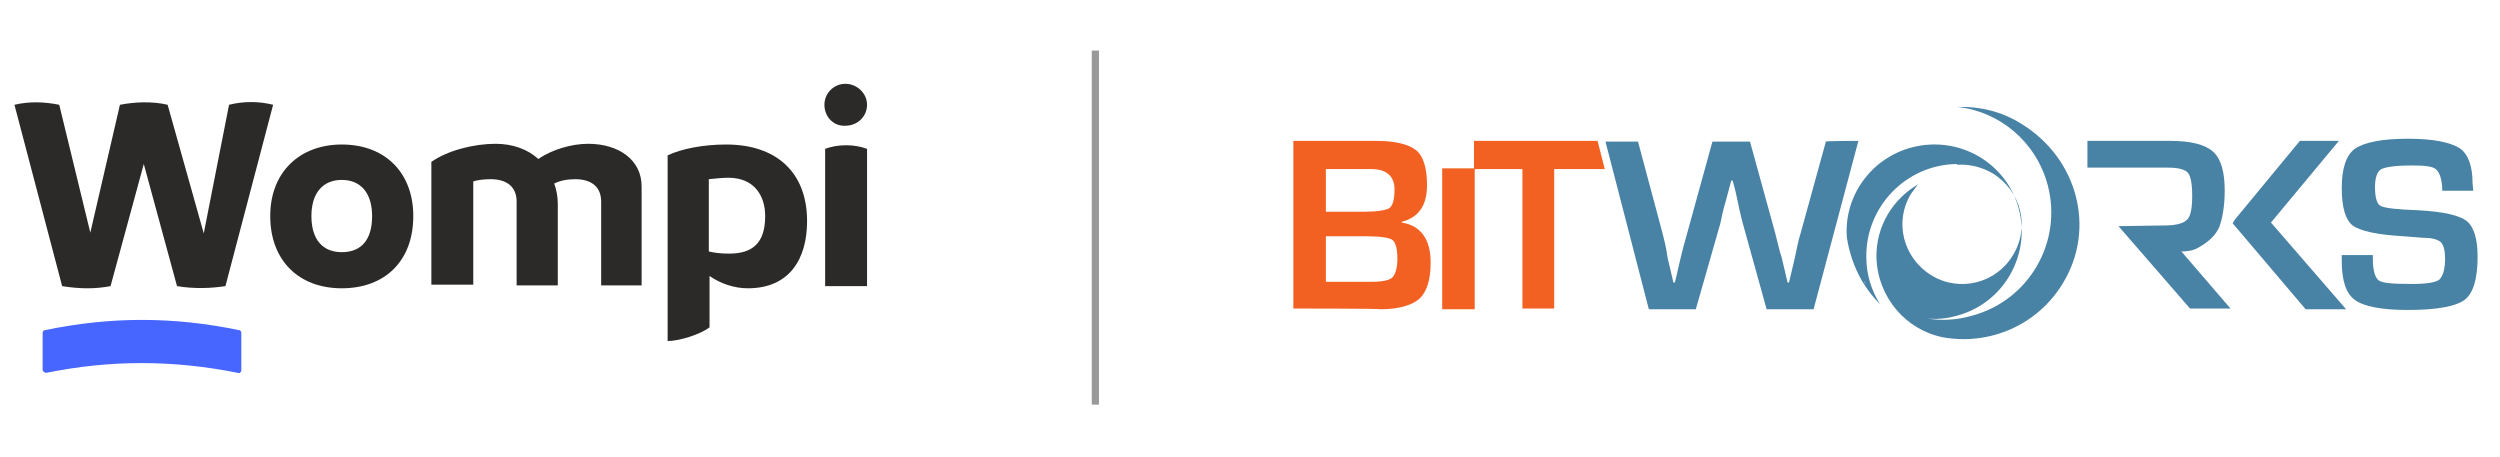 <?xml version="1.0" encoding="utf-8"?>
<!-- Generator: Adobe Illustrator 25.2.0, SVG Export Plug-In . SVG Version: 6.00 Build 0)  -->
<svg version="1.1" id="Layer_1" xmlns="http://www.w3.org/2000/svg" xmlns:xlink="http://www.w3.org/1999/xlink" x="0px" y="0px"
	 viewBox="0 0 346 63.2" style="enable-background:new 0 0 346 63.2;" xml:space="preserve">
<style type="text/css">
	.st0{fill-rule:evenodd;clip-rule:evenodd;fill:#4666FF;}
	.st1{fill-rule:evenodd;clip-rule:evenodd;fill:#2C2A29;}
	.st2{fill:#999999;}
	.st3{fill:#4882A5;}
	.st4{fill-rule:evenodd;clip-rule:evenodd;fill:#4882A5;}
	.st5{fill-rule:evenodd;clip-rule:evenodd;fill:#F26122;}
</style>
<g>
	<g>
		<g>
			<g>
				<g id="Page-1">
					<g id="Group-2" transform="translate(0, 0)">
						<path id="Fill-126-Copy" class="st0" d="M5.9,51.2v-5.1c0-0.2,0.1-0.4,0.3-0.4c9.1-1.9,17.8-1.9,26.9,0c0.2,0,0.3,0.2,0.3,0.4
							v5.1c0,0.3-0.2,0.5-0.5,0.4c-9-1.8-17.6-1.8-26.5,0C6.2,51.6,5.9,51.4,5.9,51.2"/>
						<path id="Fill-128-Copy" class="st1" d="M37.8,14.5l-6.6,25.1c-2,0.3-4.3,0.4-6.7,0l-4.6-16.9l-4.6,16.9
							c-2.1,0.4-4.2,0.4-6.7,0L2,14.5c2.1-0.5,4.2-0.4,6.2,0l4.3,17.7l4.1-17.7c2.1-0.4,4.5-0.5,6.6,0l5,17.8l3.5-17.8
							C33.7,14,35.8,14,37.8,14.5"/>
						<path id="Fill-129-Copy" class="st1" d="M51.5,29.9c0-3.1-1.5-5-4.2-5c-2.6,0-4.2,1.8-4.2,5c0,3.3,1.6,5,4.2,5
							C50,34.9,51.5,33.2,51.5,29.9 M37.4,29.9c0-6.1,4.1-9.9,9.9-9.9c6.1,0,9.9,4,9.9,9.9c0,6.2-3.9,10-9.9,10
							C41.3,39.9,37.4,36,37.4,29.9"/>
						<path id="Fill-130-Copy" class="st1" d="M88.9,39.5h-5.7V27.9c0-2-1.3-3.1-3.6-3.1c-1.1,0-2.1,0.2-2.9,0.6
							c0.3,0.8,0.5,1.8,0.5,2.8v11.3h-5.7V27.9c0-2-1.3-3.1-3.6-3.1c-0.9,0-1.7,0.1-2.4,0.3v14.3h-5.8l0-17c2.3-1.6,5.9-2.5,8.9-2.5
							c2.4,0,4.5,0.8,5.9,2.1c1.9-1.3,4.6-2.1,6.9-2.1c4.2,0,7.4,2.2,7.4,5.9V39.5z"/>
						<path id="Fill-131-Copy" class="st1" d="M105.9,29.9c0-2.8-1.5-5.3-5.1-5.3c-0.8,0-1.7,0.1-2.7,0.2v10
							c0.8,0.2,1.7,0.3,2.8,0.3C104.1,35.1,105.9,33.7,105.9,29.9 M111.7,30.6c0,5.2-2.4,9.3-8.2,9.3c-1.8,0-3.7-0.6-5.3-1.7v7.1
							c-1.3,1-4.2,1.9-5.8,1.9V21.5c1.9-0.9,4.9-1.5,8.1-1.5C107.4,20,111.7,23.8,111.7,30.6"/>
						<path id="Fill-132-Copy" class="st1" d="M114.2,20.6c0.8-0.3,1.8-0.5,2.9-0.5c1.1,0,2.1,0.2,2.9,0.5v19h-5.8V20.6z
							 M114.1,14.5c0-1.6,1.3-2.9,2.9-2.9c1.6,0,3,1.3,3,2.9c0,1.6-1.3,2.9-3,2.9C115.4,17.5,114.1,16.2,114.1,14.5L114.1,14.5z"/>
					</g>
				</g>
			</g>
			<rect x="151.1" y="7" class="st2" width="1" height="49"/>
		</g>
	</g>
</g>
<g>
	<path class="st3" d="M258.2,39.3c0.1,0.1,0.2,0.2,0.3,0.4c-0.2-0.3-0.4-0.5-0.5-0.8C258,39.1,258.1,39.2,258.2,39.3z M285.5,39.2
		c-3.5,5.8-10.1,8.6-16.5,7.5c-5.2-1-9.1-5.5-9.3-11c-0.1-4.4,2.3-8.2,5.8-10.2c-0.4,0.4-0.6,0.8-1,1.3c-2.4,3.9-1.1,8.9,2.8,11.3
		c3.9,2.4,9,1.1,11.3-2.8c2.4-3.9,1.1-8.9-2.8-11.3c-1.5-0.9-3.3-1.3-4.9-1.2l-0.1-0.1c-7,0.1-12.6,5.9-12.5,12.9
		c0,2.4,0.7,4.6,1.9,6.5c-0.9-0.9-1.6-1.8-2.3-2.9c-0.1-0.2-0.2-0.3-0.3-0.5c-1-1.8-1.7-3.8-2-5.9c-0.4-5.6,3.3-10.9,9-12.4
		c6.5-1.7,13.1,2.1,14.8,8.5c1.7,6.4-2.1,13.1-8.6,14.8c-1.4,0.4-2.7,0.5-4,0.4c2,0.3,4,0.2,6.1-0.4c7.9-2.1,12.6-10.2,10.5-18.1
		c-1.6-6-6.7-10.2-12.5-10.8c3-0.1,6.1,0.6,8.8,2.3C287.6,21.9,290.1,31.7,285.5,39.2z"/>
	<path class="st4" d="M257.2,19.5L251,42.8h-6.5l-3.3-11.9c-0.3-1.1-0.6-2.5-1-4.4l-0.4-1.5h-0.2l-0.4,1.5l-0.4,1.5
		c-0.3,1-0.5,1.9-0.7,2.9l-3.4,11.9h-6.5l-6-23.2h4.5l3.4,12.7c0.2,0.8,0.5,1.9,0.7,3.4l0.4,1.7l0.4,1.7h0.2
		c0.2-0.7,0.3-1.3,0.4-1.7l0.4-1.7c0.2-0.9,0.5-2,0.9-3.4l3.5-12.7h5.2l3.5,12.7c0.3,1.1,0.5,2.2,0.9,3.4l0.4,1.7l0.4,1.7h0.2
		l0.4-1.7l0.4-1.7c0.3-1.4,0.5-2.5,0.8-3.4l3.5-12.7C252.5,19.5,257.2,19.5,257.2,19.5z"/>
	<polygon class="st4" points="309.3,30.4 318.3,19.5 323.7,19.5 314.3,30.8 324.7,42.8 319.1,42.8 309,30.9 	"/>
	<path class="st4" d="M342.3,26.4H338c0-0.2,0-0.4,0-0.5c-0.1-1.3-0.4-2.1-0.9-2.5c-0.5-0.4-1.6-0.5-3.4-0.5c-2.1,0-3.5,0.2-4.1,0.5
		s-0.9,1.2-0.9,2.5c0,1.5,0.3,2.4,0.8,2.6c0.5,0.3,2.3,0.5,5.2,0.6c3.5,0.2,5.7,0.7,6.7,1.5c1,0.8,1.5,2.5,1.5,4.9
		c0,3.1-0.6,5.1-1.8,6s-3.8,1.4-7.9,1.4c-3.6,0-6.1-0.5-7.3-1.4s-1.8-2.6-1.8-5.4v-0.8h4.3v0.5c0,1.6,0.3,2.6,0.8,3
		c0.5,0.4,2.1,0.5,4.6,0.5c2,0,3.3-0.2,3.8-0.6c0.5-0.5,0.8-1.4,0.8-2.9c0-1.1-0.2-1.9-0.6-2.3c-0.5-0.4-1.3-0.6-2.6-0.6l-2.5-0.2
		c-3.6-0.2-6-0.7-7.1-1.5c-1-0.8-1.5-2.5-1.5-5.2c0-2.7,0.6-4.5,1.8-5.4c1.3-0.9,3.7-1.4,7.4-1.4c3.5,0,5.8,0.5,7.1,1.3
		c1.2,0.8,1.8,2.5,1.8,4.8L342.3,26.4L342.3,26.4z"/>
	<path class="st5" d="M179,42.7V19.5h11.5c2.7,0,4.5,0.5,5.5,1.3c1,0.8,1.5,2.5,1.5,4.8c0,2.9-1.2,4.5-3.5,5.1v0.1
		c2.6,0.4,4,2.3,4,5.5c0,2.4-0.5,4-1.5,5c-1,0.9-2.8,1.5-5.4,1.5C191,42.7,179,42.7,179,42.7z M183.5,29.3h5.4
		c1.7,0,2.9-0.2,3.4-0.5c0.5-0.4,0.7-1.3,0.7-2.6c0-1.8-1.1-2.8-3.2-2.8h-6.3V29.3z M183.5,39h4.8h1.5c1.5,0,2.5-0.2,2.9-0.6
		s0.7-1.3,0.7-2.6c0-1.5-0.3-2.3-0.7-2.6s-1.7-0.5-3.6-0.5h-5.6V39z"/>
	<rect x="199.6" y="23.3" class="st5" width="4.5" height="19.5"/>
	<polygon class="st5" points="215.1,23.4 215.1,42.7 210.7,42.7 210.7,23.4 204,23.4 204,19.5 221.1,19.5 222.1,23.4 	"/>
	<path class="st3" d="M293.2,31.3l6.5-0.1c1.5,0,2.5-0.3,3-0.8c0.5-0.5,0.7-1.6,0.7-3.3s-0.2-2.7-0.6-3.2c-0.5-0.5-1.4-0.7-2.8-0.7
		h-11.1v-3.7h11.5c2.8,0,4.8,0.5,5.9,1.5c1.1,1,1.6,2.8,1.6,5.4c0,2.4-0.4,4-0.7,4.9c-0.5,1.2-1.4,2.1-3,3c-0.7,0.4-1.5,0.5-2.3,0.5
		l6.8,7.9h-5.6L293.2,31.3z"/>
</g>
</svg>
